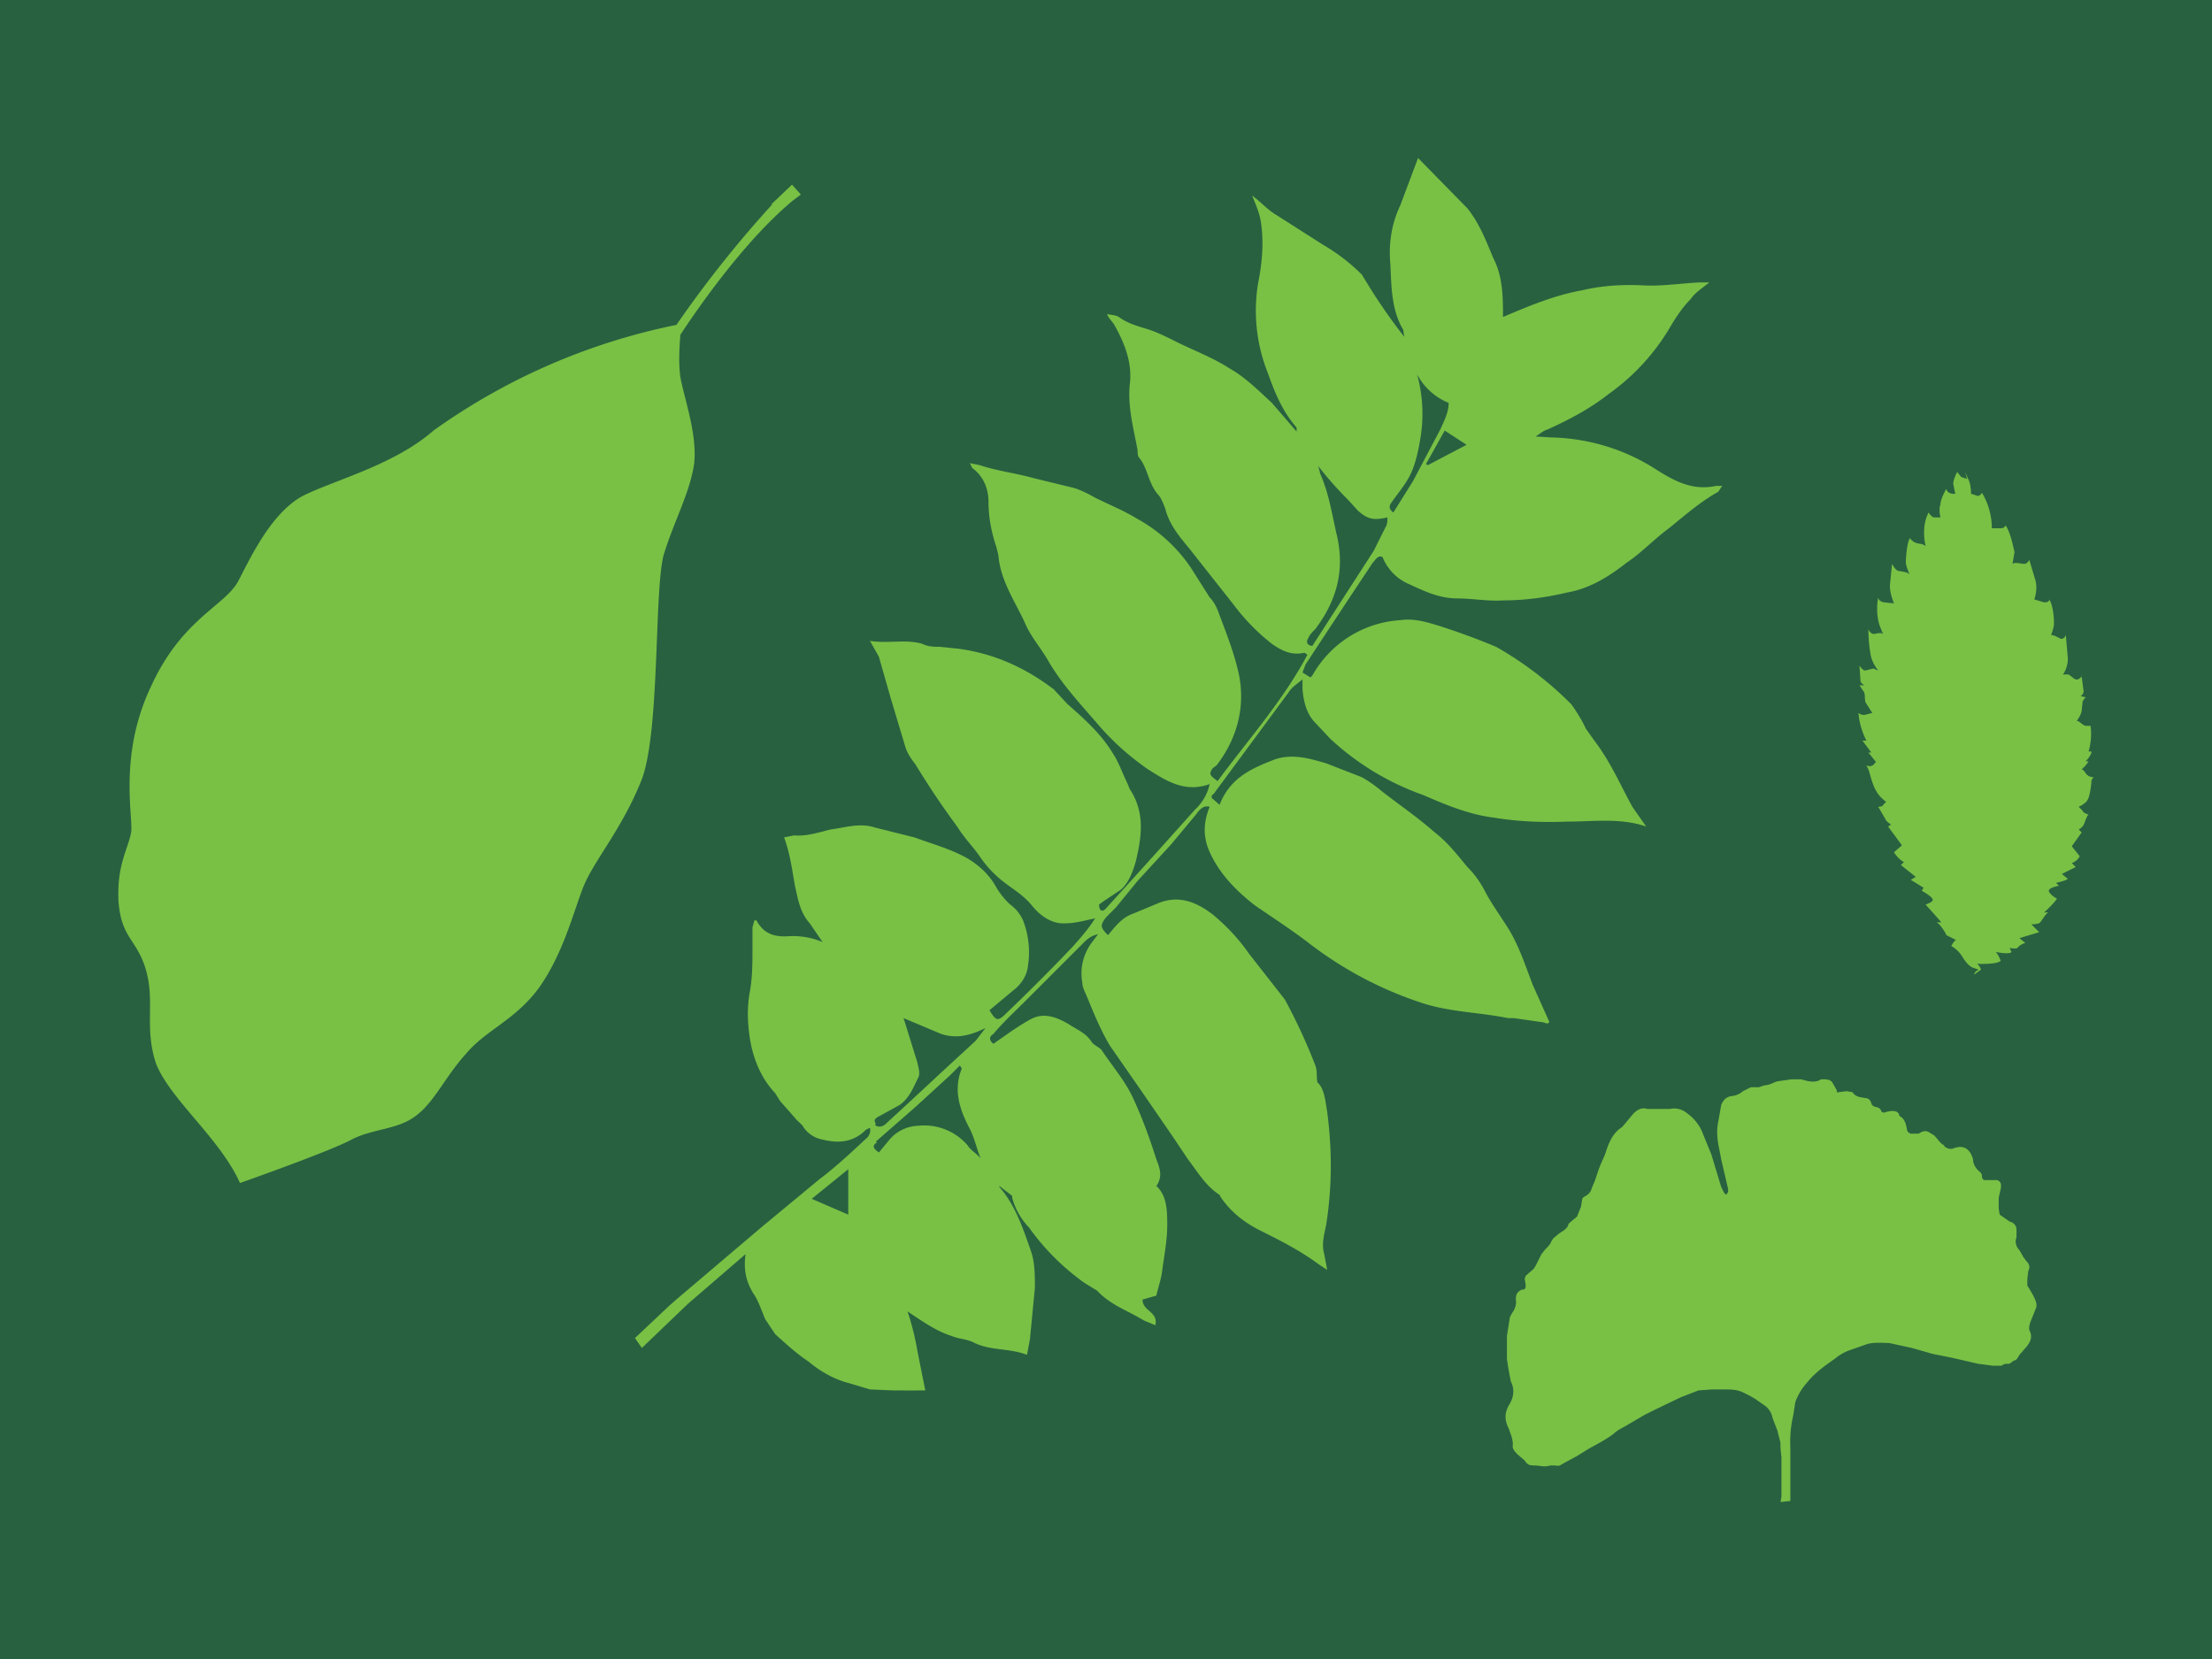 <svg xmlns="http://www.w3.org/2000/svg" viewBox="0 0 224 168"><path fill="#286140" d="M0 0h224v168H0z"/><path fill="#78c145" d="M75.5 127c-.2 1.5 0 2.7.8 4 .5.7.8 1.7 1.2 2.6l1 1.5c1.1 1 2.2 2 3.4 2.8 1.2 1 2.6 1.8 4.2 2.2l2 .6 2.3.1a178.3 178.3 0 003.3 0l-.8-4a26 26 0 00-1-4c1.5 1 2.9 2 4.5 2.5.7.3 1.6.3 2.3.7 1.7.8 3.5.5 5.3 1.2l.3-1.6.5-5.2c0-1.2 0-2.6-.4-3.7-.8-2.3-1.6-4.7-3.2-6.5v-.1l1.3 1v.2a7 7 0 001.7 3 24 24 0 005.6 5.6l1.3.8c1.4 1.5 3.1 2 4.7 3l1.2.5c.3-1.4-1.3-1.4-1.3-2.6l1.4-.4c.2-.9.5-1.7.6-2.6.2-1.5.5-3 .5-4.5 0-1.4 0-3-1.1-4 .7-1 .3-1.9 0-2.7-.7-2.2-1.5-4.4-2.5-6.5-.8-1.6-2-3-3-4.5-.2-.3-.7-.5-1-.8-.6-1-1.5-1.3-2.4-1.9-1.2-.7-2.5-1.2-3.8-.5-1.3.7-2.5 1.6-3.8 2.5-.4-.3-.5-.7 0-1 1-1.2 2.2-2.3 3.3-3.4l5.6-5.6c.4-.4.8-.9 1.7-1.1l-.6.8a5.2 5.2 0 00-1 4.1c0 .5.3 1 .5 1.5.7 1.7 1.4 3.4 2.3 4.9l3.2 4.6 3.3 4.8 1.4 2.1c1 1.3 1.8 2.7 3.2 3.6l.1.2c1 1.5 2.4 2.6 4 3.4 2 1 4 2 5.9 3.4l.9.6-.3-1.6c-.3-1 0-2 .2-3 .6-3.8.6-7.6.1-11.4-.2-1.2-.3-2.4-1-3-.1-.7 0-1.2-.2-1.7a56.6 56.6 0 00-3.1-6.7l-3.6-4.6a20 20 0 00-3.7-4c-1.7-1.3-3.5-2-5.6-1.1l-2.4 1c-.9.3-1.5.9-2.1 1.6l-.5.6c-.8-.8-.8-1-.2-1.8l1-1 2.2-2.7 3.4-3.7 2.5-3c.3-.4.7-1 1.4-.8-.7 1.7-.7 3.3.2 5 1 2 2.6 3.6 4.4 5 1.9 1.3 3.9 2.6 5.7 4a38.2 38.2 0 0011 5.8c2.9 1 6 1 8.9 1.6h.6l2.8.4c.3 0 .6.3.8 0l-1.7-3.8c-.8-2.1-1.5-4.3-2.8-6.2-.7-1.1-1.5-2.2-2.1-3.4-.5-.9-1-1.6-1.7-2.3-1-1.2-2-2.5-3.3-3.5-1.7-1.5-3.6-2.8-5.4-4.2a13 13 0 00-2-1.4l-3.6-1.4c-1.7-.5-3.4-1-5.2-.4-2.3.9-4.5 1.8-5.6 4.6l-.8-.7c0-.2 0-.3.2-.4l7.6-10.3c.3-.5.8-.8 1.4-1.3v1c.1 1.2.4 2.5 1.3 3.4l1.5 1.6a27 27 0 009.4 5.7c2.3 1 4.7 2 7.2 2.3 2.4.4 4.9.5 7.4.4 2.7 0 5.4-.4 8 .5l-1.4-2c-1.2-2.2-2.2-4.5-3.7-6.5l-1-1.4a15 15 0 00-1.5-2.5 35.1 35.1 0 00-7.6-5.8 70 70 0 00-5.7-2.1c-1.3-.4-2.6-.8-4-.6a11 11 0 00-8.9 5.6l-.2.2-.8-.5.3-.8A1643 1643 0 01139 57c.3-.3.5-.8 1-.6a5 5 0 002.8 2.8c1.5.7 3 1.4 4.8 1.4 1.5 0 3 .3 4.6.2 2.2 0 4.4-.3 6.5-.8 2.3-.4 4.2-1.6 6-3 1.5-1 2.8-2.4 4.3-3.5 1.6-1.3 3.2-2.7 5-3.7l.4-.6h-.6c-2.3.5-4.1-.4-6-1.6a20.4 20.4 0 00-10.7-3.3l-1.6-.1c.5-.3.8-.6 1.2-.7 2.2-1 4.3-2.1 6.2-3.6a22 22 0 006.3-6.9c.6-1 1.2-1.9 2-2.7.4-.6 1-1 1.9-1.7h-1c-2 .1-3.8.4-5.7.3-2-.1-4.1 0-6.2.5-2.8.5-5.4 1.6-8 2.7 0-2 0-4.1-1-6-.7-1.7-1.4-3.5-2.6-5l-5-5.1-1.8 4.8c-.9 1.9-1.2 3.9-1 6 .1 2.2.1 4.6 1.3 6.6l.1.7a56.2 56.2 0 01-3.5-5l-.8-1.3a19.3 19.3 0 00-3.9-3l-4.7-3c-.7-.4-1.3-1-2-1.6l-.5-.4c.4 1 .8 1.9.9 2.8.3 2 .1 4.1-.3 6.1a17 17 0 001 9.1c.7 2 1.5 3.9 2.9 5.5v.4l-2.5-2.9c-1.3-1.2-2.7-2.6-4.3-3.5-1.7-1.1-3.6-1.8-5.4-2.7-1-.5-2-1-3-1.3-1-.3-2-.6-2.8-1.2-.3-.2-.8-.2-1.2-.3.2.5.6.8.8 1.2 1 1.8 1.8 3.8 1.5 6-.2 2.3.4 4.4.8 6.6 0 .3 0 .6.2.8.8 1 .9 2.5 1.8 3.6.4.4.6 1 .8 1.5.4 1.6 1.4 2.8 2.4 4l4.5 5.7a21 21 0 003.9 4c1 .7 2 1.2 3.3.9l.3.2c-2.5 4.7-6 8.6-9.1 12.8-.8-.6-.9-.7-.5-1.3l.4-.3c2-2.6 2.9-5.7 2.3-9-.4-2-1.2-4.1-2-6.2-.2-.6-.5-1.3-1-1.8l-1.9-3a15.7 15.7 0 00-5.5-5c-1.3-.8-2.8-1.4-4.2-2.1-.7-.4-1.5-.8-2.2-1l-4.1-1c-1.8-.5-3.6-.7-5.4-1.3l-1-.2c.2.3.2.5.4.6 1 .8 1.5 2 1.5 3.3 0 1.6.3 3.1.8 4.6l.2.8c.2 2.6 1.7 4.7 2.7 6.9.6 1.4 1.6 2.5 2.4 3.9 1.4 2.4 3.4 4.5 5.2 6.6 1.4 1.6 3 3 4.7 4.2 2 1.3 3.9 2.5 6.4 1.6A5 5 0 01121 82a1462.3 1462.3 0 01-9.1 10.1c-.4.3-.6 0-.6-.5l.4-.3 1.8-1.2c.8-.7 1.2-1.8 1.5-2.8.6-2.5 1-5-.6-7.4l-.2-.5c-.5-1-.9-2.2-1.5-3.1-1.2-2-2.9-3.5-4.6-5l-1.4-1.5c-2.9-2.2-6-3.6-9.6-4.1l-1.9-.2c-.6 0-1.2 0-1.8-.3-1.7-.5-3.4 0-5.3-.3l.9 1.6 1.2 4.2 1.5 5c.2.6.6 1.2 1 1.7a84.6 84.6 0 004.3 6.4c.6 1 1.5 1.9 2.2 2.9a11 11 0 002.3 2.5c1 .8 2.1 1.4 3 2.5.8 1 2 1.9 3.4 1.8 1 0 2-.3 3-.5-.7 1.1-1.5 2-2.3 2.9a206.7 206.7 0 01-7 7c-.6.5-.8.4-1.4-.6l2.4-2c.8-.6 1.4-1.5 1.5-2.5a9 9 0 00-.5-4.6 4 4 0 00-1.3-1.6 7.7 7.7 0 01-1.5-1.9c-.7-1.2-1.6-2-2.7-2.7-1.7-1-3.6-1.5-5.5-2.2l-4-1c-1.5-.5-3 0-4.5.2-1.2.3-2.4.7-3.7.6l-1 .2c.6 1.6.8 3.2 1.1 4.9.3 1.3.5 2.7 1.5 3.8l1.3 1.9a7.6 7.6 0 00-3.3-.6c-1.4.1-2.6-.1-3.4-1.6h-.2l-.2.7V96c0 1.5 0 3.1-.3 4.6a13 13 0 00-.1 3.4c.2 2.5 1 4.9 2.7 6.7l.5.8 1.5 1.7c.3.4.7.6.9 1a3 3 0 001.9 1.2c1.6.4 3.1.3 4.4-1l.4-.2c.1.5-.1.9-.5 1.2-1.5 1.4-3 2.8-4.6 4l-5.8 4.8-8.6 7.3-.8.7-3.5 3.3.7 1 4.7-4.5 5.8-5zm73.1-82l-4 2.1-.2-.1 1.9-3.4 2.3 1.5zm-1.9-4.2c0 .9-.4 1.7-.8 2.6l-2.8 5.3-2 3.2c-.4-.3-.5-.6-.2-1 .7-1 1.4-1.8 1.9-2.8.5-1 .8-2.3 1-3.5a15 15 0 00-.3-6.7 6.3 6.3 0 003.2 2.9zm-14.2 23.8c.1-.3.4-.6.7-.9 2.1-2.8 3-5.8 2.2-9.4-.5-2.1-.8-4.3-1.7-6.3l-.2-.8c1 1.3 2 2.4 3 3.4l1 1.1c1 .9 1.6 1 3 .7 0 .3 0 .7-.2 1l-1.2 2.4-6.2 9.6c-.5 0-.7-.4-.4-.8zm-43.8 49.2c-.3-.4 0-.6.4-.8l2-1.1c1-.7 1.4-1.8 1.9-2.8.2-.4 0-1-.1-1.5l-1.4-4.5 3.8 1.6c1.5.5 2.9.2 4.5-.6l-1 1.3-3.8 3.5a986.3 986.3 0 01-5.4 5c-.3.2-.7.3-1 0zm0 1.8l4-3.5 3.5-3.2 1-1 .2.3c-.9 2.2-.2 4.2.8 6.1.5 1 .7 2 1.1 3-.4-.5-1-.8-1.3-1.3a5.8 5.8 0 00-5-2 4 4 0 00-3 1.5l-1 1.2c-.6-.4-.7-.7-.2-1zm-2.8 2.9v4.5l-3.7-1.6 3.7-3zM199.6 50l.6.2c.3.1.5-.3.5-.3 1.1 1.8 1 3.6 1 3.6h.9c.4 0 .5-.3.5-.3.5.7.8 2.3.9 2.7l-.2 1.2c.3-.2.8 0 1.2 0 .3 0 .5-.4.5-.4l.6 2c.3 1-.1 2-.1 2l1 .3c.6 0 .5-.3.5-.3.4.5.5 1.9.5 2.4s-.3 1.2-.3 1.2c.3 0 .8.3 1 .4.4 0 .5-.4.5-.4l.2 2.4c0 1-.5 1.6-.5 1.6h.5c.2 0 .5.4.8.5.3.1.6-.3.6-.3l.2 1.5c0 .3-.3.5-.3.5l.5.1-.3.4-.1 1c-.1.5-.5 1-.5 1 .3 0 .5.4.9.5h.5c.2 1.4-.2 2.6-.2 2.6h.3c0 .4-.6 1-.6 1h.3a3 3 0 01-.7.8c.3.1.4.5.6.6.2.2.6.2.6.2l-.2.3c0 .1-.1 1.5-.4 2-.2.4-.9.7-.9.7l.4.4c0 .2.6.4.6.4-.2.1-.4.9-.5 1-.1.3-.5.5-.5.5l.3.3-1 1.4.8 1c-.2.5-.8.7-.8.7l.4.4-1.4.7.6.5c-.2.2-1.2.4-1.2.4l.3.3s-1.2.2-1 .6c.2.4.8.7.8.7-.3.5-1.3 1.4-1.3 1.4h.5c-.3 0-.7.8-.9 1-.1.2-.9.2-.9.2l.8.8-2 .6.6.5c-.2 0-.7.3-.8.5-.2.1-.8 0-.8 0l.2.4c-.2.3-1.6 0-1.6 0 .3.3.5.9.5.9-.4.4-2.4.3-2.4.3.3.2.4.6.4.6l-.7.5c.1-.4.5-.5.5-.5l-.6-.2c-.5-.2-.9-.8-1.2-1.3a3 3 0 00-1-.9s.3-.6.5-.6l-1-.5c-.1-.3-.7-1.2-1-1.3h.5l-1.6-1.8s.6-.2.7-.4c.2-.3-1.1-1-1.1-1l.2-.3-1.3-.8.5-.3-1.5-1.2.3-.3s-.6-.3-1-1l.8-.7-1.4-1.9.3-.2s-.5-.3-.6-.6l-.7-1.2s.5 0 .5-.2l.3-.3s-.7-.5-1-1.1c-.4-.6-.7-2-.8-2.2l-.2-.4s.4.2.6 0c.2 0 .2-.3.4-.3l-.8-1h.3l-.9-1.2h.4s-.7-1.3-.8-2.8c0 0 .2.2.6.2l.8-.2-.7-1.1c-.1-.5 0-.9-.2-1.1l-.4-.6h.5s-.4-.2-.4-.5l-.1-1.5s.3.5.6.5l.8-.2.5.2s-.7-.8-.8-1.8c-.2-1.1-.2-2.4-.2-2.4s.1.4.5.5c.3 0 .7-.2 1 0 0 0-.4-.8-.5-1.4a6 6 0 010-2.3s0 .4.6.5l1 .1s-.5-1.1-.4-2l.2-2s.3.6.6.7c.4.1 1 .1 1.2.4 0 0-.4-.8-.4-1.3 0-.4.1-1.9.4-2.4 0 0 .3.4.7.5.3.1.5 0 .9.3 0 0-.5-1.9.3-3.4 0 0 .3.5.6.5h.6s-.2-.8 0-1.3c0-.6.6-1.6.6-1.6s0 .4.6.5h.3l-.2-1c0-.5.4-1.2.4-1.2l.4.5.6.2-.2-.7.4.9c.2.5.2 1.3.2 1.3zm-46.8 92.3c.5-.8.6-1.6.2-2.4a34.6 34.6 0 01-.4-2.3v-2.3l.3-1.9.2-.4c.3-.4.5-.9.4-1.4 0-.6.2-.8.6-1 .4 0 .4-.2.4-.5l-.1-.6.1-.3.8-.7.2-.3.6-1.2.4-.5c.3-.3.5-.5.6-.8l.2-.3.6-.5c.3-.2.7-.4.9-.8 0-.2.2-.3.3-.4l.6-.5.4-1 .1-.6c0-.3.2-.4.4-.5.3-.2.5-.4.6-.8l.3-.7.4-1.2.2-.5.4-.9c.3-.9.6-1.9 1.4-2.6l.4-.3 1-1.2c.4-.5 1-.8 1.5-.6h2.3a2 2 0 011.7.4c.7.5 1.3 1.2 1.6 2l.9 2.2 1 3.3.3.6.2.2.2-.3v-.3l-.7-3c-.2-1.2-.6-2.4-.3-3.8l.3-1.7c.2-.5.5-.8 1-.9a2 2 0 001.2-.5l.8-.4h.8l.6-.2c.5 0 .9-.3 1.3-.4l1.4-.2h1c.7.2 1.4.4 2 0h.2c.4 0 .8 0 1 .4l.4.7c0 .1 0 .3.2.2l.8-.1.6.1c.3.5.8.5 1.3.6.3 0 .5.2.6.5 0 .2.2.3.4.4.2 0 .5.1.6.4.1.2.3.2.5.1l.5-.1c.3 0 .6 0 .8.3 0 .1 0 .2.2.3.4.3.5.7.6 1.2 0 .2.1.4.4.5h.8c.3-.2.7-.4 1.1-.1l.5.3.5.6.3.3s.2 0 .2.2c.3.2.5.3.9.2 1-.4 1.7 0 2 1.1 0 .4.2.8.5 1.1.2.2.4.3.4.6 0 .2.1.4.3.4h1.2c.4.1.5.4.4.9l-.2.9v1.1l.1.6 1 .7c.4.1.7.4.7.8v.8c-.2.5 0 1 .3 1.3l.4.7.3.4c.3.3.4.6.2 1l-.1.8v.7l.2.3.4.7c.2.4.4.8.3 1.2l-.6 1.5c-.1.3-.2.7 0 1 .2.6 0 1-.4 1.5l-.7.8c-.2.3-.2.5-.6.6l-.4.3c-.3 0-.6 0-.8.2h-.9l-1.5-.2-2.6-.6-2-.4-2.1-.6-2.3-.5c-.7 0-1.4-.1-2.2.1l-1.7.6a5 5 0 00-1.6.9c-1 .7-2 1.4-2.8 2.4a6 6 0 00-1.2 2l-.2 1.3a12 12 0 00-.3 3.3v5.4l-1 .1.1-.5v-4l-.1-1v-.5l-.3-1.2-.5-1.3a2 2 0 00-.7-1.2l-1-.7a10 10 0 00-1.1-.6c-.7-.4-1.4-.4-2.2-.4h-1.1l-1.4.1-1.8.7-2.5 1.2-1.2.6-1.7 1c-.5.3-1 .5-1.4.9-.8.6-1.6 1-2.5 1.5l-1.3.8-1.3.7c-.3.2-.5.3-.8.2h-.5c-.6.2-1.1 0-1.6 0-.4 0-.7 0-1-.5l-.7-.6c-.3-.3-.6-.6-.5-1 0-.6-.2-1-.4-1.6-.4-.8-.5-1.5 0-2.4zM78.2 20.7a115 115 0 00-9.7 12.2 64.1 64.1 0 00-24.6 10.7c-4 3.5-10 5-13.2 6.6-3.2 1.7-5.3 6.2-6.6 8.7-1.4 2.5-5.7 3.8-8.8 10.6-3.2 6.7-1.9 12.8-2 14.6-.2 1.7-1.5 3.3-1.3 7.2.3 3.8 1.9 3.8 2.8 7 .9 3.2-.2 5.8 1 9.4 1.4 3.6 6.5 7.6 8.5 12.1 0 0 9.1-3.2 11.3-4.4 2.1-1.1 4.7-1 6.5-2.4 1.9-1.4 3-4 5.1-6.3 2-2.4 5-3.4 7.4-6.7C57 96.6 58 92.6 59 90c1-2.7 4-6 6-11.1 1.9-5.1 1.2-20 2.3-23 1-3.2 2.6-6.1 3-9 .3-3-1-6.5-1.4-8.7-.2-1.4-.1-3.1 0-4.3 2.1-3.2 6.7-9.7 11.4-13.6l.8-.6-.9-1-2.1 2z"/></svg>
